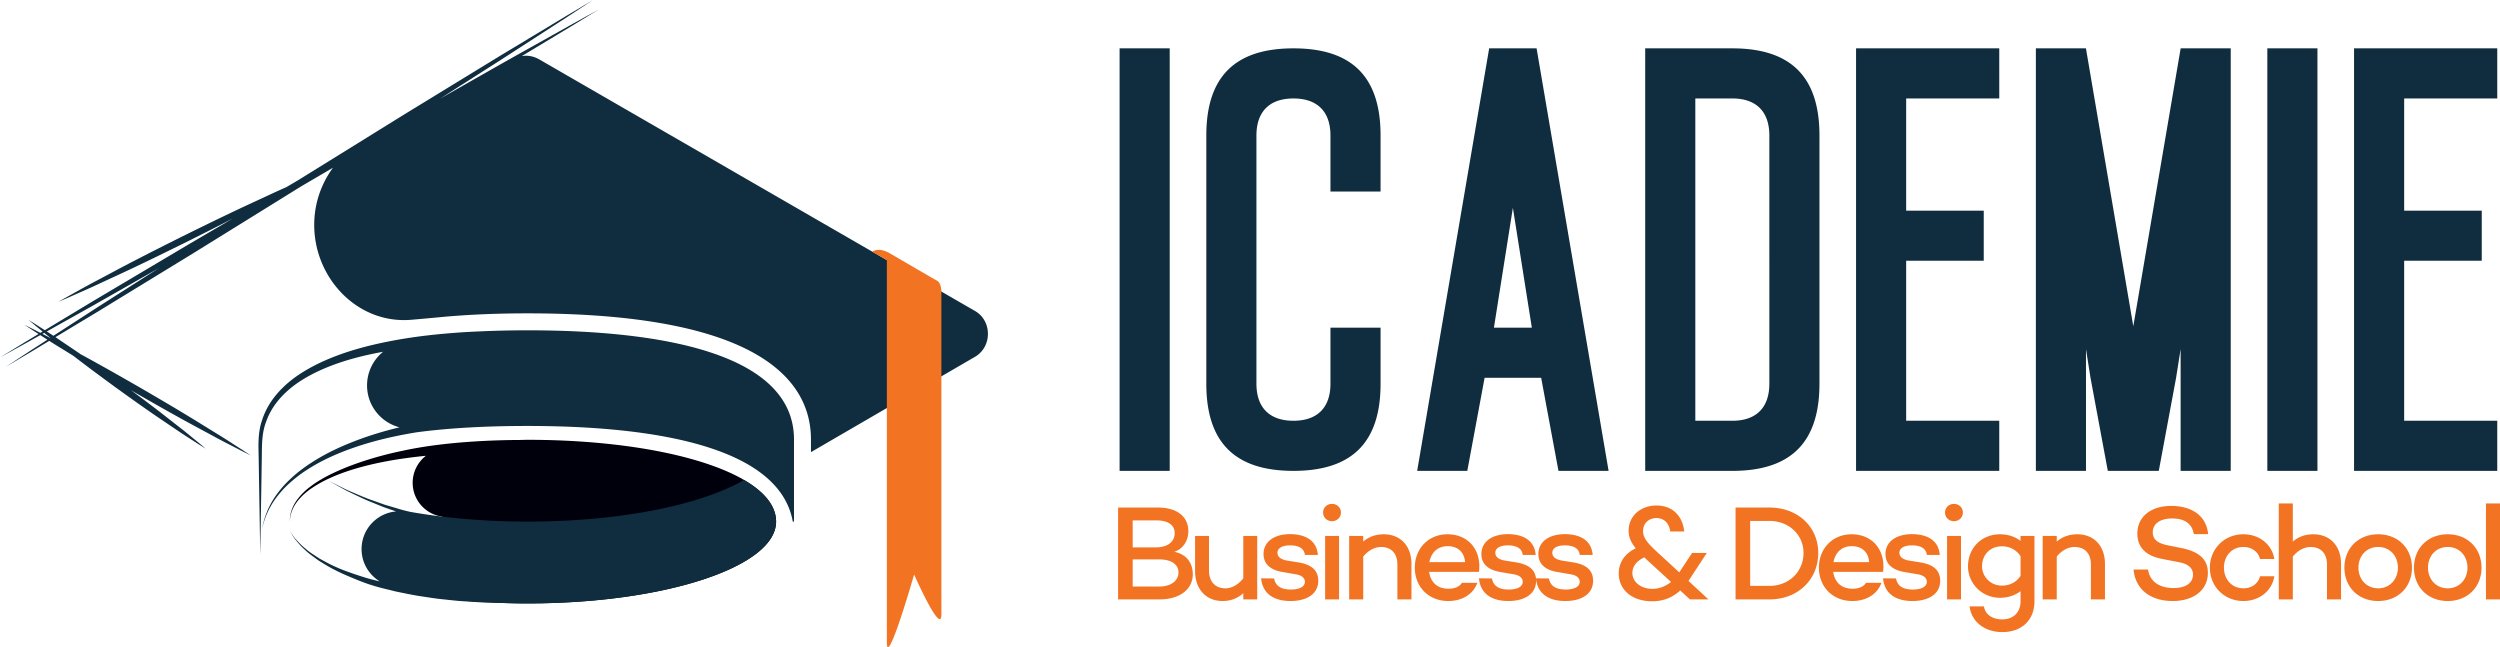 <svg xmlns="http://www.w3.org/2000/svg" width="600" height="155.311" viewBox="0 0 600 155.311"><path d="M126.594 105.552c-.645 0-1.269.032-1.908.042-6.104.023-17.776.383-27.744 2.524-8.144 1.653-17.114 4.695-22.197 8.475-2.548 1.838-4.17 4.05-4.728 5.79-.165.427-.267.82-.316 1.174-.076.347-.122.641-.118.885l-.034.744.071-.74c.008-.245.069-.538.16-.875a5.18 5.18 0 0 1 .369-1.138c.634-1.682 2.316-3.75 4.892-5.421 5.138-3.442 12.867-5.623 20.963-6.852a124.1 124.1 0 0 1 6.213-.77 8.188 8.188 0 0 0-3.178 6.477c0 4.163 3.1 7.593 7.116 8.129a49.157 49.157 0 0 1-5.002 18.95c7.718 1.2 16.34 1.874 25.441 1.874 32.954 0 59.668-8.79 59.668-19.634 0-11.62-26.714-19.634-59.668-19.634z" fill="#00000d"/><path d="M126.594 79.275c-3.736 0-7.39.08-10.949.235-1.567.062-3.27.147-5.087.264-4.815.339-10.435.872-16.382 1.997-5.931 1.13-12.253 2.761-18.1 5.647-2.901 1.457-5.71 3.2-8.036 5.456-2.337 2.228-4.187 4.952-5.117 7.907-1.05 2.933-.903 5.995-.848 8.692a569207.077 569207.077 0 0 0 .382 23.695l.257-15.963.124-7.732c.032-2.756-.009-5.623 1.07-8.354.961-2.746 2.769-5.232 5.042-7.266 2.26-2.058 4.998-3.641 7.833-4.953 4.87-2.213 10.104-3.555 15.16-4.471a10.375 10.375 0 0 0-3.85 8.073c0 4.839 3.31 8.894 7.786 10.054a96.924 96.924 0 0 0-5.921 1.628c-4.43 1.396-8.76 3.141-12.573 5.262a46.14 46.14 0 0 0-5.262 3.427 33.66 33.66 0 0 0-4.137 3.81c-1.144 1.315-2.087 2.61-2.786 3.838-.36.607-.626 1.215-.906 1.756l-.613 1.559c-.299.97-.517 1.727-.599 2.263l-.163.81.2-.802c.104-.531.358-1.281.695-2.223l.675-1.515c.301-.523.589-1.11.97-1.691.742-1.179 1.725-2.408 2.902-3.646a33.052 33.052 0 0 1 4.213-3.545 45.275 45.275 0 0 1 5.297-3.123c3.823-1.908 8.14-3.428 12.542-4.603 3.225-.85 6.487-1.508 9.665-2.02 8.078-1.069 17.055-1.51 26.516-1.51 33.296 0 60.639 5.862 63.675 22.955h.291v-19.704c0-19.612-28.638-26.207-63.966-26.207zm51.966 35.922c-10.241 5.962-29.669 9.989-51.966 9.989-10.193 0-19.759-.857-28.148-2.341-1.124-.262-2.22-.534-3.263-.871-.976-.289-1.925-.57-2.844-.84l-2.61-.932c-1.69-.563-3.183-1.22-4.513-1.789l-1.866-.791-1.543-.763-2.93-1.449a10126.905 10126.905 0 0 0 4.379 2.406l1.834.873c1.31.628 2.781 1.352 4.453 1.99l2.587 1.052 2.828.97.12.04c-4.65.396-8.301 4.29-8.301 9.042 0 3.283 1.748 6.15 4.359 7.745a32.917 32.917 0 0 1-1.56-.376c-1.885-.419-7.188-2.228-8.7-2.964-1.56-.647-2.936-1.445-4.228-2.152-1.215-.817-2.39-1.506-3.269-2.317-.956-.73-1.652-1.5-2.23-2.138-.63-.596-.908-1.242-1.2-1.6l-.4-.586.368.607c.274.372.517 1.028 1.117 1.662.548.674 1.221 1.498 2.146 2.283.853.871 1.997 1.626 3.193 2.521 1.268.784 2.629 1.669 4.174 2.407 1.502.829 6.79 3.041 8.68 3.566 1.867.61 3.815 1.023 5.748 1.515 1.95.394 3.902.822 5.84 1.12 1.94.282 3.847.615 5.708.778 1.857.205 3.655.404 5.366.488 1.71.106 3.329.244 4.824.254l2.659.069c2.37.094 4.773.155 7.222.155 32.954 0 59.668-8.79 59.668-19.634 0-3.758-2.807-7.135-7.702-9.99zm55.446-40.562L129.468 14.28c-.852-.492-1.693-.762-2.502-.86l-.099-.015c-.024-.002-.048-.002-.072-.005a5.674 5.674 0 0 0-1.596.078l12.411-7.481 6.096-3.726-6.255 3.451-16.43 9.2-15.468 8.795 15.001-9.568 15.81-10.23L142.337 0l-6.142 3.649-16.128 9.72-22.71 13.89-25.924 16.064-2.74 1.605c-1.175.52-2.499 1.112-3.93 1.782-2.865 1.342-6.23 2.86-9.793 4.574-3.572 1.696-7.354 3.561-11.138 5.422-3.768 1.891-7.54 3.777-11.049 5.599-3.518 1.802-6.76 3.569-9.56 5.04-2.8 1.473-5.088 2.792-6.71 3.672l-2.526 1.433 2.668-1.147c1.681-.761 4.114-1.788 6.979-3.13 2.864-1.342 6.23-2.858 9.792-4.574 3.572-1.696 7.353-3.563 11.136-5.424 3.769-1.891 7.54-3.779 11.049-5.6l.264-.137-10.763 6.306-22.89 13.591-11.463 6.91c-.77-.493-1.457-.929-2.016-1.296l-1.923-1.2 1.736 1.458c.473.378 1.04.848 1.666 1.362l-.527.318a144.58 144.58 0 0 1-1.432-.741l-2.416-1.21 2.256 1.487c.347.219.733.466 1.146.733l-3.154 1.9L0 85.785l6.255-3.45 3.41-1.91c.524.339 1.098.708 1.711 1.1l-4.035 2.612-5.972 3.919 6.141-3.648 4.311-2.598c.717.456 1.468.93 2.29 1.43 1.092.668 2.27 1.4 3.5 2.16.732.568 1.48 1.143 2.258 1.728 2.454 1.87 5.11 3.813 7.761 5.762 2.672 1.92 5.341 3.845 7.877 5.602 2.526 1.772 4.935 3.355 6.974 4.747 2.04 1.39 3.798 2.47 5.001 3.263l1.924 1.202-1.737-1.46c-1.125-.9-2.694-2.238-4.647-3.75-1.953-1.509-4.202-3.312-6.667-5.168a391.096 391.096 0 0 0-4.933-3.683l1.198.698c3.406 1.947 6.81 3.898 10.03 5.676 3.212 1.795 6.253 3.393 8.838 4.802 2.585 1.406 4.79 2.493 6.309 3.295l2.415 1.21-2.256-1.486c-1.454-.916-3.497-2.28-6.008-3.816-2.512-1.534-5.417-3.37-8.577-5.253-3.15-1.9-6.542-3.872-9.931-5.849-3.406-1.947-6.81-3.9-10.03-5.678a296.539 296.539 0 0 0-4.009-2.197c-2.039-1.405-3.977-2.686-5.656-3.833-.152-.104-.291-.195-.44-.295l10.335-6.228c6.646-4.066 14.4-8.809 22.709-13.89l25.922-16.066 7.639-4.475c-2.816 3.849-4.498 8.578-4.498 13.712 0 12.856 10.468 23.858 23.279 22.779 3.19-.269 7.128-.646 7.128-.646 6.147-.575 13.025-.898 20.775-.898 56.233 0 68.037 16.465 68.037 30.277v3.031l39.375-22.882c4.12-2.394 4.14-8.605 0-10.995zM12.04 81.095c-.665-.345-1.284-.665-1.859-.96l.436-.243c.45.369.943.767 1.46 1.18l-.037.023zm11.111-7.19L12.82 80.59a128.97 128.97 0 0 0-1.59-1.043l11.457-6.414 15.422-8.77-14.958 9.54zm287.275-62.3c-14.07 0-20.91 6.84-20.91 20.91v59.584c0 14.07 6.84 20.91 20.91 20.91s20.91-6.84 20.91-20.91V78.64h-12.026v13.46c0 5.73-3.155 8.884-8.884 8.884-5.728 0-8.882-3.155-8.882-8.884V32.514c0-5.728 3.154-8.883 8.882-8.883 5.729 0 8.884 3.155 8.884 8.883v13.462h12.025V32.514c0-14.07-6.839-20.909-20.909-20.909zM268.703 113.01h12.028V11.605h-12.028V113.01zm275.457 0h12.027V11.605H544.16V113.01zM523.348 11.666l-11.357 66.636-11.356-66.635v-.062h-12.027V113.01h12.027V83.79l1.084 6.873 4.156 22.345h12.233l4.155-22.345 1.085-6.873v29.218h12.027V11.605h-12.027v.061zm75.994 11.965V11.605h-34.37V113.01h34.37v-12.026H577V62.58h18.62V50.554h-18.62V23.63h22.343zm-230.56-12.026H357.4L340.12 113.01h12.03l4.156-22.345h13.57l4.157 22.345h12.03l-17.28-101.397v-.007zm-10.24 67.033l4.55-28.763 4.548 28.763h-9.097zm86.91 34.37h34.37v-12.025H457.48V62.58h18.62V50.554h-18.62V23.63h22.343V11.605h-34.37V113.01zM415.759 11.606h-20.91V113.01h20.91c14.07 0 20.91-6.84 20.91-20.91V32.514c0-14.07-6.84-20.909-20.91-20.909zm8.884 80.494c0 5.73-3.155 8.884-8.884 8.884h-8.882V23.63h8.882c5.73 0 8.884 3.155 8.884 8.883V92.1z" fill="#0f2d3e"/><path d="M224.85 67.335c-.842-.424-8.541-4.943-11.304-6.543-2.762-1.599-4.19-.376-4.19-.376l3.488 2.014v91.701c0 6.543 6.544-16.25 6.544-16.25s6.545 14.845 6.545 9.564V69.987s0-2.107-1.083-2.652zm139.243 67.67l-2.852-.453c-1.784-.292-2.367-1.07-2.367-1.88 0-1.071 1.07-1.784 3.015-1.784s3.404.648 3.566 2.301h3.112c-.324-3.987-3.728-4.992-6.678-4.992-3.793 0-6.354 1.815-6.354 4.766 0 2.756 2.171 3.922 4.506 4.312l3.371.583c1.297.227 2.043.876 2.043 1.784 0 1.199-1.362 1.847-3.34 1.847-2.3 0-3.695-.778-4.051-2.657l-3.113-.034c.39 4.021 3.469 5.447 7.067 5.447 3.826 0 6.647-1.653 6.647-4.863 0-2.95-2.27-3.955-4.572-4.376zm-16.466 6.29c-2.853 0-4.312-1.75-4.637-4.052h11.963c.65-5.156-2.496-9.014-7.554-9.014-4.636 0-7.845 3.502-7.845 8.008 0 4.54 3.241 8.008 8.04 8.008 3.307 0 5.998-1.621 6.97-4.377h-3.695c-.617.973-1.751 1.427-3.242 1.427zm-.196-10.213c2.367 0 3.988 1.33 4.184 3.826h-8.56c.389-2.14 1.847-3.826 4.376-3.826zm30.34 3.924l-2.852-.454c-1.784-.292-2.367-1.07-2.367-1.88 0-1.071 1.07-1.784 3.016-1.784 1.945 0 3.404.648 3.566 2.301h3.111c-.324-3.987-3.728-4.992-6.677-4.992-3.794 0-6.355 1.815-6.355 4.766 0 2.756 2.171 3.922 4.506 4.312l3.372.583c1.297.227 2.043.876 2.043 1.784 0 1.199-1.363 1.847-3.34 1.847-2.301 0-3.696-.778-4.052-2.657l-3.113-.034c.39 4.021 3.47 5.447 7.067 5.447 3.826 0 6.647-1.653 6.647-4.863 0-2.95-2.27-3.955-4.572-4.376zm-79.38 3.792c-1.231 1.557-2.788 2.4-4.279 2.4-2.432 0-3.955-1.556-3.955-4.345v-8.234h-3.34v8.428c0 4.378 2.659 7.198 6.614 7.198 1.978 0 3.632-.68 4.96-1.88v1.491h3.34V128.62h-3.34v10.18zm33.71-10.569c-1.946 0-3.6.616-4.928 1.75v-1.36h-3.372v15.237h3.372V133.58c1.199-1.492 2.788-2.302 4.246-2.302 2.465 0 3.956 1.492 3.956 4.28v8.3h3.372v-8.495c0-4.41-2.691-7.133-6.646-7.133zm-14.07 15.627h3.34V128.62h-3.34v15.237zm-36.202-11.413c2.107-.712 3.371-2.657 3.371-4.96 0-3.501-2.723-5.673-7.294-5.673h-9.564v22.046h9.92c4.896 0 8.009-2.431 8.009-6.03 0-2.626-1.427-4.799-4.442-5.383zm-9.986-7.553h5.674c2.82 0 4.409 1.134 4.409 3.047 0 2.043-1.62 3.437-4.571 3.437h-5.512v-6.484zm6.29 15.887h-6.29v-6.517h6.42c2.82 0 4.571 1.167 4.571 3.145 0 1.88-1.654 3.372-4.701 3.372zm41.552-19.843c-1.2 0-2.14.876-2.14 2.075 0 1.2.94 2.075 2.14 2.075 1.167 0 2.14-.875 2.14-2.075 0-1.199-.973-2.075-2.14-2.075zm-7.874 14.072l-2.854-.454c-1.783-.292-2.367-1.07-2.367-1.88 0-1.071 1.07-1.784 3.016-1.784s3.404.648 3.566 2.301h3.113c-.325-3.987-3.728-4.992-6.68-4.992-3.793 0-6.353 1.815-6.353 4.766 0 2.756 2.172 3.922 4.506 4.312l3.372.583c1.297.227 2.042.876 2.042 1.784 0 1.199-1.361 1.847-3.339 1.847-2.302 0-3.697-.778-4.053-2.657l-3.112-.034c.389 4.021 3.468 5.447 7.068 5.447 3.825 0 6.646-1.653 6.646-4.863 0-2.95-2.27-3.955-4.571-4.376zm186.734-6.777c-1.947 0-3.6.616-4.928 1.75v-1.36h-3.372v15.237h3.372V133.58c1.199-1.492 2.787-2.302 4.246-2.302 2.465 0 3.956 1.492 3.956 4.28v8.3h3.371v-8.495c0-4.41-2.69-7.133-6.645-7.133zm56.66 0c-1.947 0-3.6.616-4.929 1.75v-9.141h-3.371v23.018h3.371V133.58c1.2-1.492 2.788-2.302 4.247-2.302 2.465 0 3.956 1.492 3.956 4.28v8.3h3.371v-8.495c0-4.41-2.691-7.133-6.645-7.133zm-33.874-3.793c3.21 0 4.798 1.426 5.188 3.761h3.436c-.519-5.09-4.798-6.777-8.85-6.777-4.896 0-8.138 2.595-8.138 6.615 0 3.242 1.913 5.349 6.03 6.127l3.858.746c2.594.454 3.468 1.653 3.468 2.983 0 2.042-1.783 3.242-4.668 3.242-3.501 0-5.706-1.653-6.127-4.442h-3.47c.423 4.734 4.02 7.554 9.403 7.554 5.058 0 8.43-2.658 8.43-6.776 0-3.404-2.367-5.154-6.485-5.965l-3.08-.616c-2.367-.454-3.663-1.362-3.663-3.113 0-2.14 1.847-3.34 4.668-3.34zm17.082 6.84c2.043 0 3.567 1.167 3.988 2.886h3.437c-.552-3.502-3.6-5.933-7.425-5.933-4.57 0-8.04 3.502-8.04 8.008 0 4.54 3.47 8.008 8.04 8.008 3.826 0 6.873-2.432 7.425-5.933h-3.437c-.42 1.718-1.945 2.885-3.988 2.885-2.82 0-4.668-2.203-4.668-4.96 0-2.756 1.848-4.96 4.668-4.96zm58.215-10.438v23.018H600v-23.018h-3.372zm-9.172 7.391c-4.734 0-8.105 3.34-8.105 8.008 0 4.67 3.371 8.008 8.105 8.008 4.733 0 8.106-3.339 8.106-8.008 0-4.668-3.373-8.008-8.106-8.008zm0 12.968c-2.756 0-4.734-2.107-4.734-4.96 0-2.885 1.978-4.96 4.734-4.96 2.756 0 4.733 2.075 4.733 4.96 0 2.853-1.977 4.96-4.733 4.96zm-16.693-12.968c-4.734 0-8.106 3.34-8.106 8.008 0 4.67 3.372 8.008 8.106 8.008 4.732 0 8.105-3.339 8.105-8.008 0-4.668-3.373-8.008-8.105-8.008zm0 12.968c-2.757 0-4.734-2.107-4.734-4.96 0-2.885 1.977-4.96 4.734-4.96 2.755 0 4.732 2.075 4.732 4.96 0 2.853-1.977 4.96-4.732 4.96zm-165.308-2.107l4.183-6.387h-3.535l-3.08 4.669-3.793-3.502c-3.242-2.95-4.895-4.408-4.895-6.42 0-1.846 1.361-3.11 3.21-3.11 1.75 0 3.047 1.134 3.307 3.209h3.372c-.422-3.794-2.886-6.225-6.647-6.225-3.826 0-6.711 2.495-6.711 6.063 0 1.523.55 2.755 1.718 4.214-2.464 1.134-4.085 3.275-4.085 5.998 0 3.988 3.21 6.711 8.04 6.711 2.659 0 4.864-.908 6.712-2.593l2.334 2.14h4.442l-4.799-4.443.227-.324zm-8.883 2.237c-2.789 0-4.798-1.685-4.798-3.793 0-1.653 1.102-2.982 2.885-3.76a41.483 41.483 0 0 0 1.653 1.556l4.734 4.344c-1.33 1.07-2.885 1.653-4.474 1.653zm48.037-.032c-2.853 0-4.312-1.75-4.637-4.052h11.963c.65-5.156-2.495-9.014-7.553-9.014-4.636 0-7.846 3.502-7.846 8.008 0 4.54 3.242 8.008 8.04 8.008 3.307 0 5.998-1.621 6.97-4.377h-3.695c-.616.973-1.75 1.427-3.242 1.427zm-.195-10.213c2.367 0 3.988 1.33 4.183 3.826h-8.56c.39-2.14 1.848-3.826 4.377-3.826zm-19.74-9.272h-8.138v22.046h8.138c6.777 0 11.705-4.7 11.705-11.153 0-6.289-4.928-10.893-11.705-10.893zm0 18.804h-4.636V125.02h4.636c4.636 0 8.17 3.307 8.17 7.683 0 4.54-3.534 7.911-8.17 7.911zm36.4-5.608l-2.852-.454c-1.784-.292-2.367-1.07-2.367-1.88 0-1.071 1.07-1.784 3.016-1.784 1.945 0 3.403.648 3.565 2.301h3.112c-.324-3.987-3.728-4.992-6.677-4.992-3.794 0-6.355 1.815-6.355 4.766 0 2.756 2.171 3.922 4.506 4.312l3.372.583c1.296.227 2.042.876 2.042 1.784 0 1.199-1.362 1.847-3.339 1.847-2.301 0-3.696-.778-4.052-2.657l-3.113-.034c.39 4.021 3.47 5.447 7.067 5.447 3.826 0 6.647-1.653 6.647-4.863 0-2.95-2.27-3.955-4.572-4.376zm6.223 8.85h3.34V128.62h-3.34v15.237zm17.635-14.038c-1.297-1.005-3.015-1.589-4.96-1.589-4.28 0-7.652 3.178-7.652 7.716 0 4.085 3.372 7.523 7.652 7.523 1.945 0 3.663-.584 4.96-1.589v2.4c0 2.787-1.815 4.375-4.376 4.375-2.497 0-4.118-1.264-4.41-3.111h-3.437c.422 3.63 3.567 6.159 7.847 6.159 4.57 0 7.715-2.788 7.715-7.424v-15.66h-3.34v1.2zm0 8.397c-1.135 1.686-2.788 2.334-4.474 2.334-2.821 0-4.766-2.27-4.766-4.604 0-2.82 1.945-4.83 4.766-4.83 1.686 0 3.34.68 4.474 2.366v4.734zm-15.982-17.28c-1.2 0-2.14.875-2.14 2.074 0 1.2.94 2.075 2.14 2.075 1.166 0 2.139-.875 2.139-2.075 0-1.199-.973-2.075-2.14-2.075z" fill="#f27322"/></svg>